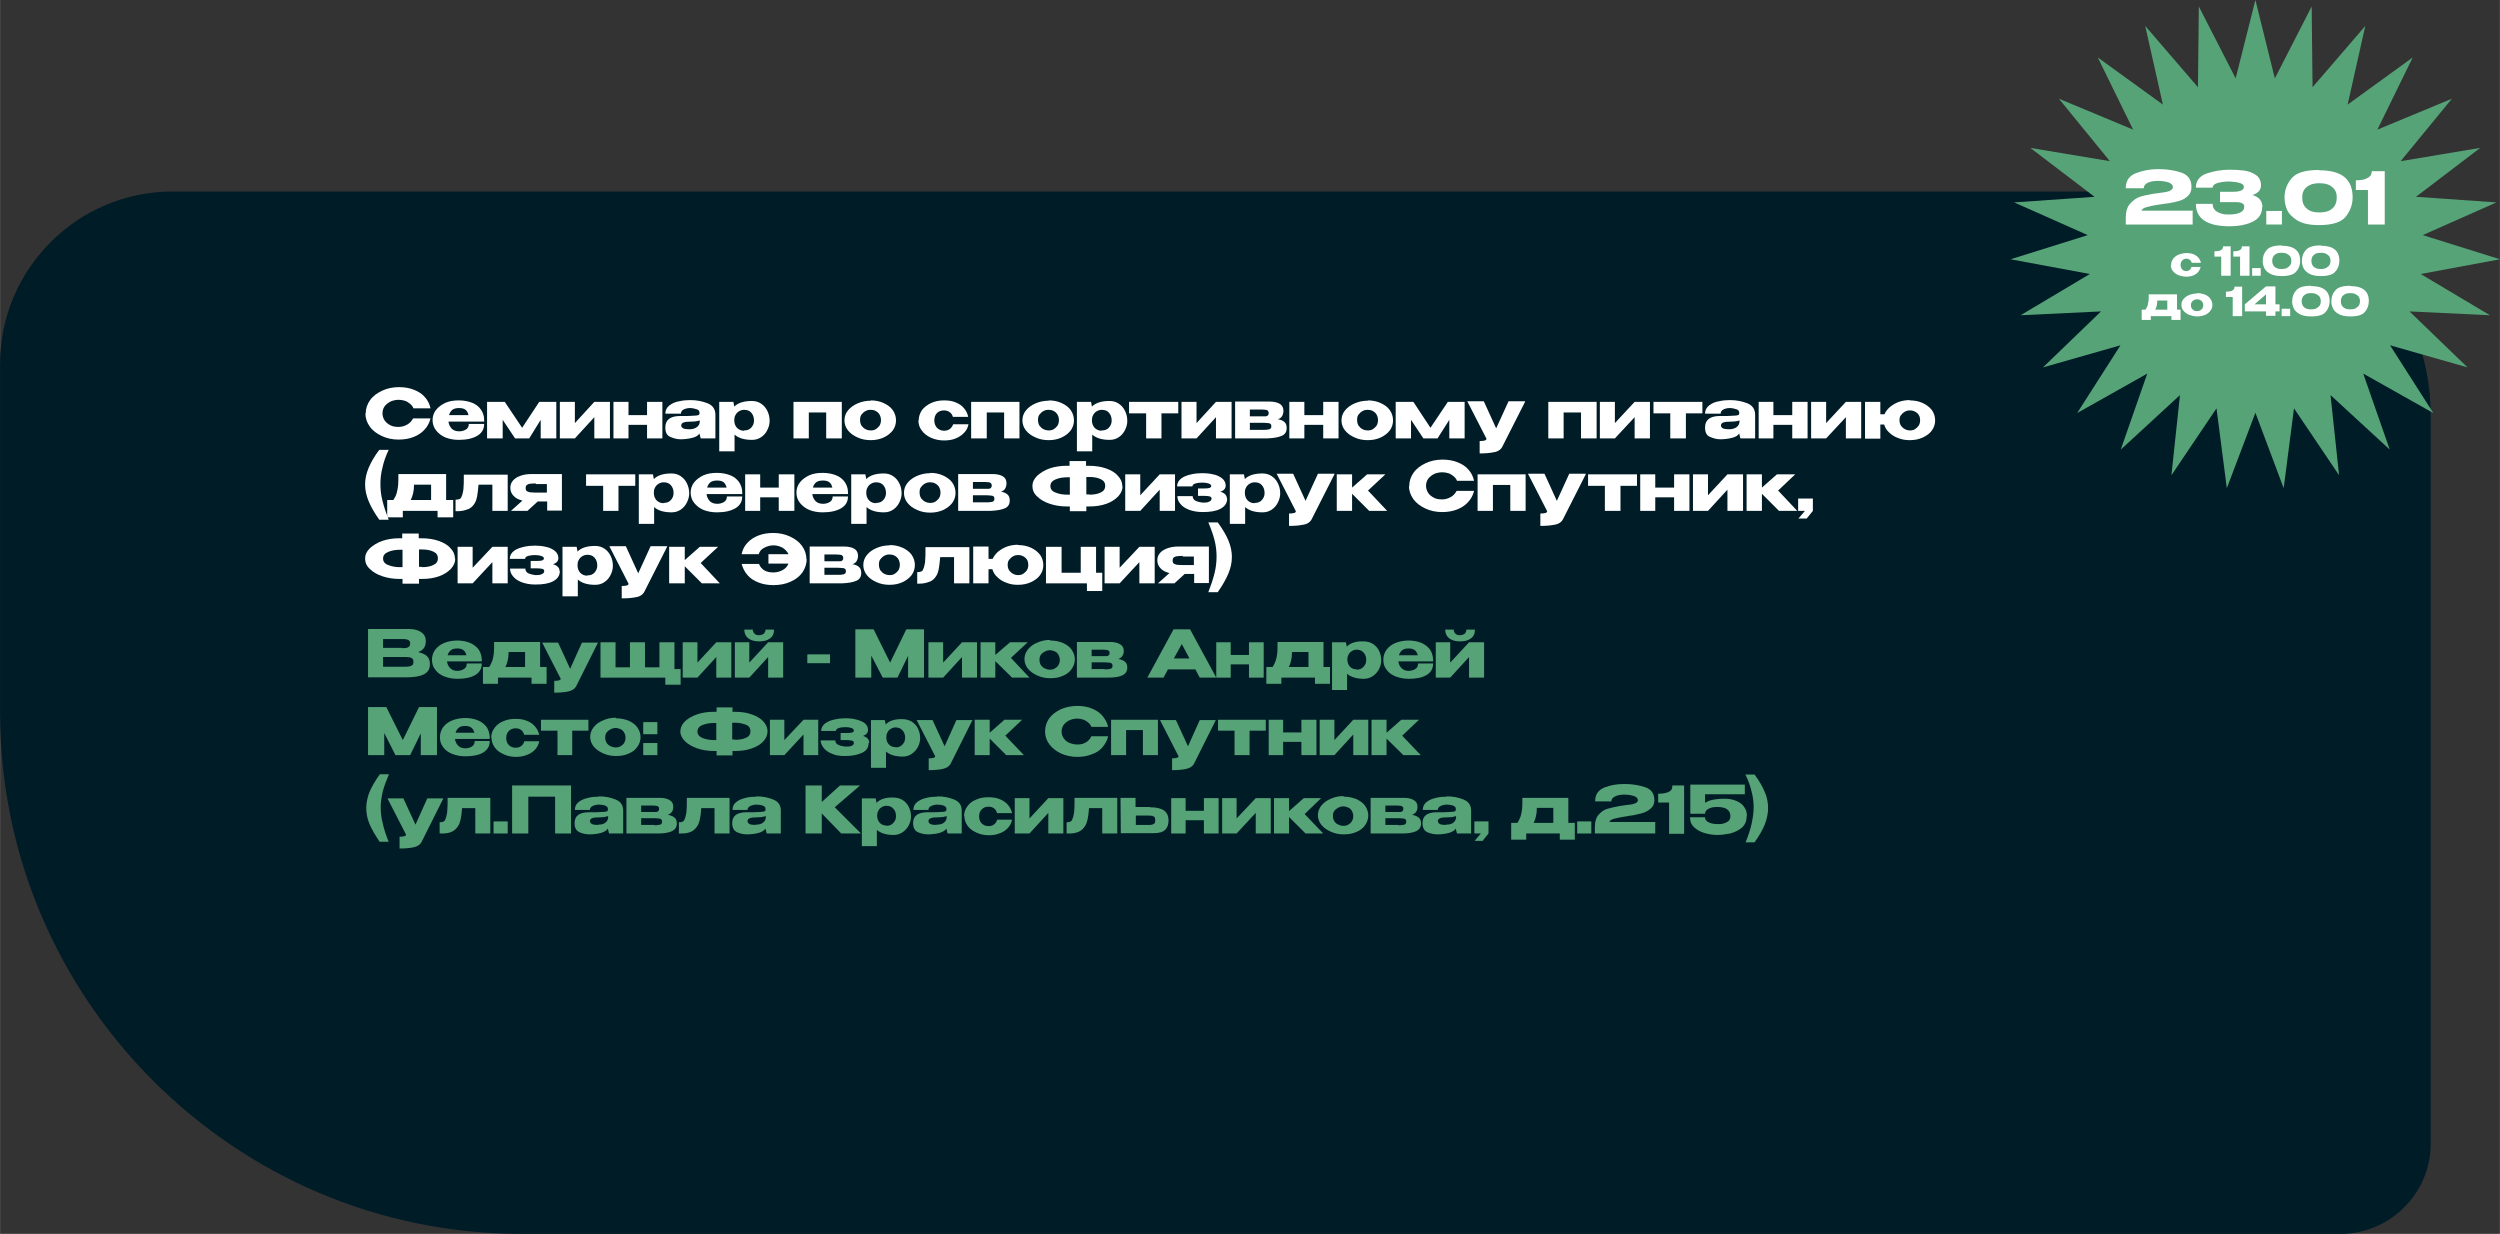 <?xml version="1.0" encoding="UTF-8"?> <svg xmlns="http://www.w3.org/2000/svg" xmlns:xlink="http://www.w3.org/1999/xlink" xmlns:xodm="http://www.corel.com/coreldraw/odm/2003" xml:space="preserve" width="63.578mm" height="31.379mm" version="1.1" style="shape-rendering:geometricPrecision; text-rendering:geometricPrecision; image-rendering:optimizeQuality; fill-rule:evenodd; clip-rule:evenodd" viewBox="0 0 8485 4188"><rect x="0" y="0" width="8485" height="4188" fill="#333333" stroke="none"/> <defs> <style type="text/css"> .fil1 {fill:#56A378} .fil0 {fill:#001C27} .fil3 {fill:#56A378;fill-rule:nonzero} .fil2 {fill:white;fill-rule:nonzero} </style> </defs> <g id="Слой_x0020_1">  <path class="fil0" d="M7493 650l-6908 0c-322,0 -585,263 -585,585l0 1184c0,973 796,1769 1769,1769l6175 0c168,0 306,-138 306,-306l0 -2474c0,-417 -341,-758 -758,-758z"></path> <polygon class="fil1" points="7655,0 7721,266 7846,22 7849,296 8028,88 7968,355 8189,195 8069,440 8322,335 8148,547 8418,502 8200,668 8473,687 8223,798 8485,880 8216,930 8451,1070 8178,1057 8375,1247 8112,1172 8259,1402 8021,1268 8111,1526 7910,1341 7939,1613 7786,1386 7751,1657 7655,1401 7558,1657 7523,1386 7370,1613 7399,1341 7198,1526 7288,1268 7050,1402 7197,1172 6934,1247 7131,1057 6858,1070 7093,930 6824,880 7086,798 6836,687 7109,668 6891,502 7161,547 6988,335 7240,440 7120,195 7341,355 7281,88 7460,296 7463,22 7588,266 "></polygon> <path class="fil2" d="M7442 718l0 44 -227 0 0 -23c0,-21 5,-37 15,-48 10,-11 21,-19 33,-23 12,-4 27,-7 44,-10 7,-1 14,-2 22,-3 11,-1 19,-3 25,-4 6,-1 11,-3 15,-6 4,-3 6,-6 6,-10 0,-7 -5,-12 -15,-16 -10,-3 -22,-5 -36,-5 -14,0 -25,2 -34,6 -9,4 -14,11 -14,19l-61 0c0,-25 11,-42 34,-51 23,-9 48,-14 76,-14 30,0 56,4 79,12 23,8 34,24 34,49 0,13 -4,23 -13,31 -9,8 -18,13 -29,16 -11,3 -23,6 -36,8l-8 1c-1,0 -3,0 -8,1 -22,3 -40,6 -54,10 -14,3 -21,8 -21,13l174 0z"></path> <path id="_1" class="fil2" d="M7678 702c0,23 -10,39 -31,50 -20,10 -47,16 -80,16 -37,0 -65,-6 -85,-19 -20,-13 -29,-32 -29,-57l57 0c0,13 6,22 17,28 11,6 25,9 40,8 14,0 26,-2 35,-6 10,-4 15,-11 15,-20 0,-5 -1,-8 -4,-10 -2,-2 -6,-4 -11,-5 -5,-1 -13,-1 -22,-1l-45 0 0 -35 45 0c13,0 22,-2 28,-5 6,-3 8,-7 8,-12 0,-6 -5,-10 -14,-13 -10,-3 -21,-4 -35,-5 -16,0 -29,2 -40,5 -11,3 -17,9 -17,16l-57 0c0,-23 12,-39 36,-48 24,-8 50,-13 79,-13 17,0 34,1 49,3 15,2 28,7 40,15 11,8 17,20 17,35 0,16 -10,27 -29,33 21,6 33,19 34,39l0 0z"></path> <polygon id="_2" class="fil2" points="7692,716 7692,762 7745,762 7745,716 "></polygon> <path id="_3" class="fil2" d="M7872 578c76,0 113,30 113,92 0,24 -8,46 -23,65 -15,19 -45,29 -91,29 -32,0 -56,-5 -74,-16 -17,-11 -29,-23 -35,-37 -6,-14 -8,-28 -8,-42 0,-23 8,-45 24,-64 16,-19 47,-28 92,-28zm0 143c14,0 26,-2 35,-7 9,-5 15,-11 19,-19 4,-8 5,-16 5,-25 0,-8 -1,-16 -5,-23 -4,-7 -10,-13 -19,-18 -9,-5 -20,-7 -35,-7 -14,0 -25,2 -34,7 -9,5 -15,10 -19,18 -4,7 -5,15 -5,23 0,9 1,17 5,25 4,8 10,14 19,19 9,5 20,7 34,7z"></path> <path id="_4" class="fil2" d="M8094 581l0 181 -57 0 0 -117 -41 0 0 -33c16,0 28,-2 36,-6 8,-4 13,-8 15,-12 2,-4 3,-9 3,-13l44 0z"></path> <path class="fil2" d="M7369 899c0,-8 2,-14 7,-21 5,-6 11,-11 19,-14 8,-3 17,-5 26,-5 9,0 17,1 24,4 7,3 13,7 17,12 4,5 7,11 8,17l-31 0c-1,-4 -3,-7 -6,-10 -3,-2 -7,-4 -12,-4 -6,0 -11,2 -14,6 -4,4 -6,9 -6,15 0,6 2,11 5,15 4,4 8,6 14,6 5,0 9,-1 12,-4 3,-2 5,-6 6,-10l31 0c-1,6 -4,12 -8,17 -4,5 -10,9 -17,12 -7,3 -15,4 -24,4 -9,0 -18,-2 -26,-5 -8,-3 -14,-8 -19,-14 -5,-6 -7,-13 -7,-20z"></path> <polygon id="_1_278" class="fil2" points="7644,910 7644,936 7673,936 7673,910 "></polygon> <path id="_2_279" class="fil2" d="M7744 834c42,0 63,17 63,51 0,13 -4,26 -13,36 -8,11 -25,16 -50,16 -18,0 -31,-3 -41,-9 -10,-6 -16,-13 -19,-21 -3,-8 -5,-16 -4,-23 0,-13 4,-25 13,-35 9,-11 26,-16 51,-16zm0 79c8,0 14,-1 19,-4 5,-3 8,-6 11,-10 2,-4 3,-9 3,-14 0,-5 -1,-9 -3,-13 -2,-4 -6,-7 -11,-10 -5,-3 -11,-4 -19,-4 -8,0 -14,1 -19,4 -5,3 -8,6 -10,10 -2,4 -3,8 -3,13 0,5 1,10 3,14 2,4 6,8 10,10 5,3 11,4 19,4z"></path> <path id="_3_280" class="fil2" d="M7877 834c42,0 63,17 63,51 0,13 -4,26 -13,36 -8,11 -25,16 -50,16 -18,0 -31,-3 -41,-9 -10,-6 -16,-13 -19,-21 -3,-8 -5,-16 -4,-23 0,-13 4,-25 13,-35 9,-11 26,-16 51,-16zm0 79c8,0 14,-1 19,-4 5,-3 8,-6 11,-10 2,-4 3,-9 3,-14 0,-5 -1,-9 -3,-13 -2,-4 -6,-7 -11,-10 -5,-3 -11,-4 -19,-4 -8,0 -14,1 -19,4 -5,3 -8,6 -10,10 -2,4 -3,8 -3,13 0,5 1,10 3,14 2,4 6,8 10,10 5,3 11,4 19,4z"></path> <path id="_4_281" class="fil2" d="M7571 835l0 101 -32 0 0 -65 -23 0 0 -18c9,0 16,-1 20,-3 4,-2 7,-4 8,-7 1,-2 1,-5 1,-7l25 0z"></path> <path id="_5" class="fil2" d="M7635 835l0 101 -32 0 0 -65 -23 0 0 -18c9,0 16,-1 20,-3 4,-2 7,-4 8,-7 1,-2 1,-5 1,-7l25 0z"></path> <path class="fil2" d="M7388 1051l13 0 0 35 -31 0 0 -13 -70 0 0 13 -31 0 0 -35 13 0c3,-5 5,-9 7,-13 1,-4 2,-10 3,-15 1,-6 1,-14 1,-24l96 0 0 52zm-66 -31c0,7 -1,13 -2,18 -1,5 -3,9 -5,13l41 0 0 -31 -35 0z"></path> <path id="_1_282" class="fil2" d="M7457 995c10,0 19,2 27,5 8,3 14,8 18,14 4,6 7,13 7,21 0,8 -2,14 -7,20 -4,6 -11,11 -18,14 -8,3 -17,5 -26,5 -9,0 -18,-2 -27,-5 -8,-3 -15,-8 -20,-14 -5,-6 -7,-13 -7,-20 0,-8 2,-14 7,-20 5,-6 12,-11 20,-14 8,-3 17,-5 27,-5zm0 61c4,0 7,-1 10,-2 3,-2 6,-4 8,-7 2,-3 3,-7 3,-11 0,-4 -1,-8 -3,-11 -2,-3 -4,-5 -8,-7 -3,-2 -7,-2 -10,-2 -4,0 -7,1 -10,2 -3,2 -6,4 -8,7 -2,3 -3,7 -3,11 0,4 1,8 3,11 2,3 5,5 8,7 3,2 7,2 10,2z"></path> <path id="_2_283" class="fil2" d="M7610 972l0 101 -32 0 0 -65 -23 0 0 -18c9,0 16,-1 20,-3 4,-2 7,-4 8,-7 1,-2 1,-5 1,-7l25 0z"></path> <polygon id="_3_284" class="fil2" points="7744,1048 7744,1073 7773,1073 7773,1048 "></polygon> <path id="_4_285" class="fil2" d="M7844 971c42,0 63,17 63,51 0,13 -4,26 -13,36 -8,11 -25,16 -50,16 -18,0 -31,-3 -41,-9 -10,-6 -16,-13 -19,-21 -3,-8 -5,-16 -4,-23 0,-13 4,-25 13,-35 9,-11 26,-16 51,-16zm0 79c8,0 14,-1 19,-4 5,-3 8,-6 11,-10 2,-4 3,-9 3,-14 0,-5 -1,-9 -3,-13 -2,-4 -6,-7 -11,-10 -5,-3 -11,-4 -19,-4 -8,0 -14,1 -19,4 -5,3 -8,6 -10,10 -2,4 -3,8 -3,13 0,5 1,10 3,14 2,4 6,8 10,10 5,3 11,4 19,4z"></path> <path id="_5_286" class="fil2" d="M7977 971c42,0 63,17 63,51 0,13 -4,26 -13,36 -8,11 -25,16 -50,16 -18,0 -31,-3 -41,-9 -10,-6 -16,-13 -19,-21 -3,-8 -5,-16 -4,-23 0,-13 4,-25 13,-35 9,-11 26,-16 51,-16zm0 79c8,0 14,-1 19,-4 5,-3 8,-6 11,-10 2,-4 3,-9 3,-14 0,-5 -1,-9 -3,-13 -2,-4 -6,-7 -11,-10 -5,-3 -11,-4 -19,-4 -8,0 -14,1 -19,4 -5,3 -8,6 -10,10 -2,4 -3,8 -3,13 0,5 1,10 3,14 2,4 6,8 10,10 5,3 11,4 19,4z"></path> <path id="_6" class="fil2" d="M7723 1033l14 0 0 24 -14 0 0 15 -32 0 0 -15 -72 0 0 -24 72 -61 32 0 0 61zm-32 -34l-39 34 39 0 0 -34z"></path> <path class="fil2" d="M1241 1404c0,-17 5,-32 15,-46 10,-14 24,-24 41,-32 17,-8 36,-12 57,-12 19,0 36,3 51,9 15,6 28,14 37,25 10,11 16,24 19,38l-58 0c-2,-6 -6,-11 -12,-16 -5,-4 -11,-8 -18,-10 -7,-2 -13,-3 -20,-3 -9,0 -18,2 -26,5 -8,4 -15,9 -21,16 -5,7 -8,15 -8,25 0,9 3,18 8,25 5,7 12,12 20,16 8,4 17,5 27,5 11,0 20,-3 29,-8 9,-5 15,-12 20,-21l59 0c-3,14 -10,27 -20,38 -10,11 -22,19 -37,25 -15,6 -32,9 -51,9 -21,0 -40,-4 -57,-12 -17,-8 -31,-18 -41,-32 -10,-14 -15,-29 -15,-45z"></path> <path id="_1_287" class="fil2" d="M1644 1431l-122 0c1,10 5,17 11,24 6,6 15,9 25,9 9,0 16,-2 23,-6 7,-4 10,-11 10,-19l52 0c0,18 -8,31 -23,40 -15,9 -36,14 -63,14 -17,0 -32,-3 -45,-8 -14,-6 -24,-14 -32,-24 -8,-10 -12,-22 -12,-35 0,-13 4,-25 12,-35 8,-10 19,-18 32,-24 14,-6 29,-8 45,-8 17,0 32,3 45,8 13,5 23,13 30,23 7,10 11,22 11,35l0 1 0 0 0 0 0 6zm-86 -46c-10,0 -18,2 -23,6 -5,4 -9,10 -11,18l66 0c-2,-8 -5,-14 -10,-18 -5,-4 -12,-6 -22,-6z"></path> <polygon id="_2_288" class="fil2" points="1888,1364 1888,1488 1835,1488 1835,1425 1796,1488 1748,1488 1706,1425 1706,1488 1653,1488 1653,1364 1713,1364 1772,1452 1830,1364 "></polygon> <polygon id="_3_289" class="fil2" points="1951,1436 2017,1364 2070,1364 2070,1488 2017,1488 2017,1416 1951,1488 1900,1488 1900,1364 1951,1364 "></polygon> <polygon id="_4_290" class="fil2" points="2196,1409 2196,1364 2248,1364 2248,1488 2196,1488 2196,1442 2133,1442 2133,1488 2082,1488 2082,1364 2133,1364 2133,1409 "></polygon> <path id="_5_291" class="fil2" d="M2343 1358c22,0 41,4 59,11 17,7 26,20 26,39l0 80 -50 0 -4 -16 0 -1c-4,7 -12,12 -24,15 -12,3 -26,5 -40,5 -12,0 -23,-3 -35,-8 -12,-5 -17,-16 -17,-32 0,-26 17,-39 50,-39 22,0 37,0 45,-1 9,0 14,-1 17,-2 3,-1 4,-3 4,-6l0 -3c0,-5 -3,-9 -10,-11 -6,-2 -14,-4 -22,-4 -9,0 -16,2 -22,5 -6,3 -9,8 -9,14l-53 0c0,-12 5,-21 14,-28 9,-7 20,-12 33,-14 13,-3 25,-4 37,-4zm-3 99c11,0 20,-3 26,-8 6,-5 9,-11 9,-19l0 -3c-6,2 -15,4 -28,4 -13,0 -22,1 -27,3 -5,2 -8,5 -8,10 0,5 3,8 7,10 4,2 11,3 21,3z"></path> <path id="_6_292" class="fil2" d="M2612 1429l0 0c0,11 -3,21 -8,31 -5,10 -12,18 -21,24 -9,6 -19,9 -31,9 -26,0 -46,-6 -59,-18l0 57 -52 0 0 -168 48 0 3 16c13,-13 33,-19 60,-19 12,0 22,3 31,9 9,6 16,14 21,24 5,10 8,21 8,34l0 1 0 1zm-87 32c11,0 19,-3 25,-10 6,-7 9,-14 9,-24 0,-10 -3,-19 -9,-26 -6,-7 -14,-10 -25,-10 -6,0 -12,2 -17,5 -5,3 -9,7 -12,13 -3,5 -4,11 -4,17l0 0c0,11 3,19 9,26 6,6 14,10 24,10z"></path> <polygon id="_7" class="fil2" points="2693,1364 2857,1364 2857,1488 2804,1488 2804,1400 2745,1400 2745,1488 2693,1488 "></polygon> <path id="_8" class="fil2" d="M2955 1359c16,0 31,3 44,9 13,6 24,14 31,24 7,10 11,22 11,35 0,13 -4,24 -11,34 -8,10 -18,18 -31,24 -13,6 -28,9 -44,9 -16,0 -31,-3 -44,-9 -14,-6 -25,-14 -33,-24 -8,-10 -12,-22 -12,-34 0,-13 4,-24 12,-34 8,-10 19,-18 33,-24 14,-6 29,-9 45,-9zm0 102c6,0 12,-1 17,-4 5,-3 9,-7 13,-12 3,-5 5,-12 5,-19 0,-7 -2,-14 -5,-19 -3,-5 -7,-9 -13,-12 -5,-3 -11,-4 -17,-4 -6,0 -12,1 -17,4 -6,3 -10,7 -14,12 -4,5 -5,11 -5,19 0,7 2,14 5,19 4,5 8,9 14,12 6,3 12,4 17,4z"></path> <path id="_9" class="fil2" d="M3118 1427c0,-13 4,-24 11,-35 8,-10 18,-18 31,-24 13,-6 28,-9 44,-9 15,0 29,2 40,7 12,5 21,11 28,20 7,8 12,18 14,29l-52 0c-2,-7 -5,-12 -11,-16 -5,-4 -12,-6 -19,-6 -10,0 -18,3 -24,9 -6,6 -9,15 -9,25 0,10 3,18 9,25 6,6 14,10 24,10 8,0 14,-2 20,-6 5,-4 9,-10 11,-16l52 0c-2,10 -6,20 -14,28 -7,8 -17,15 -29,20 -12,5 -25,7 -40,7 -16,0 -30,-3 -44,-9 -13,-6 -24,-14 -31,-24 -8,-10 -12,-22 -12,-34z"></path> <polygon id="_10" class="fil2" points="3296,1364 3460,1364 3460,1488 3408,1488 3408,1400 3349,1400 3349,1488 3296,1488 "></polygon> <path id="_11" class="fil2" d="M3559 1359c16,0 31,3 44,9 13,6 24,14 31,24 7,10 11,22 11,35 0,13 -4,24 -11,34 -8,10 -18,18 -31,24 -13,6 -28,9 -44,9 -16,0 -31,-3 -44,-9 -14,-6 -25,-14 -33,-24 -8,-10 -12,-22 -12,-34 0,-13 4,-24 12,-34 8,-10 19,-18 33,-24 14,-6 29,-9 45,-9zm0 102c6,0 12,-1 17,-4 5,-3 9,-7 13,-12 3,-5 5,-12 5,-19 0,-7 -2,-14 -5,-19 -3,-5 -7,-9 -13,-12 -5,-3 -11,-4 -17,-4 -6,0 -12,1 -17,4 -6,3 -10,7 -14,12 -4,5 -5,11 -5,19 0,7 2,14 5,19 4,5 8,9 14,12 6,3 12,4 17,4z"></path> <path id="_12" class="fil2" d="M3826 1429l0 0c0,11 -3,21 -8,31 -5,10 -12,18 -21,24 -9,6 -19,9 -31,9 -26,0 -46,-6 -59,-18l0 57 -52 0 0 -168 48 0 3 16c13,-13 33,-19 60,-19 12,0 22,3 31,9 9,6 16,14 21,24 5,10 8,21 8,34l0 1 0 1zm-87 32c11,0 19,-3 25,-10 6,-7 9,-14 9,-24 0,-10 -3,-19 -9,-26 -6,-7 -14,-10 -25,-10 -6,0 -12,2 -17,5 -5,3 -9,7 -12,13 -3,5 -4,11 -4,17l0 0c0,11 3,19 9,26 6,6 14,10 24,10z"></path> <polygon id="_13" class="fil2" points="3999,1364 3999,1403 3942,1403 3942,1488 3890,1488 3890,1403 3832,1403 3832,1364 "></polygon> <polygon id="_14" class="fil2" points="4061,1436 4127,1364 4180,1364 4180,1488 4127,1488 4127,1416 4061,1488 4010,1488 4010,1364 4061,1364 "></polygon> <path id="_15" class="fil2" d="M4243 1444c0,1 0,2 0,4l0 -4zm95 -21c10,2 17,5 22,10 5,5 7,11 7,20l0 0c0,12 -5,21 -16,26 -11,5 -27,8 -49,9l0 0 -6 0 -104 0 0 -125 117 0 0 0 0 0c15,0 27,3 35,8 8,5 12,13 12,23l0 1c0,7 -2,13 -5,18 -3,5 -8,8 -14,10zm-55 -10c6,0 10,0 13,0 3,0 5,-1 7,-3 2,-2 3,-4 3,-8 0,-3 -1,-6 -3,-8 -2,-2 -4,-3 -7,-3 -3,0 -7,-1 -13,-1l-41 0 0 23c18,0 29,0 33,0 4,0 6,0 6,0l1 0zm5 46c7,0 12,0 15,-1 4,0 6,-1 9,-3 2,-2 3,-4 3,-8 0,-4 -1,-7 -3,-8 -2,-2 -5,-3 -9,-3 -4,0 -9,-1 -15,-1l0 0 -46 0 0 24 46 0z"></path> <polygon id="_16" class="fil2" points="4491,1409 4491,1364 4543,1364 4543,1488 4491,1488 4491,1442 4427,1442 4427,1488 4376,1488 4376,1364 4427,1364 4427,1409 "></polygon> <path id="_17" class="fil2" d="M4642 1359c16,0 31,3 44,9 13,6 24,14 31,24 7,10 11,22 11,35 0,13 -4,24 -11,34 -8,10 -18,18 -31,24 -13,6 -28,9 -44,9 -16,0 -31,-3 -44,-9 -14,-6 -25,-14 -33,-24 -8,-10 -12,-22 -12,-34 0,-13 4,-24 12,-34 8,-10 19,-18 33,-24 14,-6 29,-9 45,-9zm0 102c6,0 12,-1 17,-4 5,-3 9,-7 13,-12 3,-5 5,-12 5,-19 0,-7 -2,-14 -5,-19 -3,-5 -7,-9 -13,-12 -5,-3 -11,-4 -17,-4 -6,0 -12,1 -17,4 -6,3 -10,7 -14,12 -4,5 -5,11 -5,19 0,7 2,14 5,19 4,5 8,9 14,12 6,3 12,4 17,4z"></path> <polygon id="_18" class="fil2" points="4971,1364 4971,1488 4919,1488 4919,1425 4879,1488 4831,1488 4789,1425 4789,1488 4737,1488 4737,1364 4797,1364 4855,1452 4914,1364 "></polygon> <path id="_19" class="fil2" d="M5176 1364l-77 152c-5,10 -15,17 -29,19 -14,3 -31,4 -48,4l0 -42c9,0 15,-1 18,-2 3,-1 5,-3 5,-5 0,-1 0,-2 -1,-3l-64 -125 56 0 42 92 42 -92 56 0z"></path> <polygon id="_20" class="fil2" points="5255,1364 5419,1364 5419,1488 5366,1488 5366,1400 5307,1400 5307,1488 5255,1488 "></polygon> <polygon id="_21" class="fil2" points="5481,1436 5548,1364 5600,1364 5600,1488 5548,1488 5548,1416 5481,1488 5430,1488 5430,1364 5481,1364 "></polygon> <polygon id="_22" class="fil2" points="5778,1364 5778,1403 5722,1403 5722,1488 5669,1488 5669,1403 5612,1403 5612,1364 "></polygon> <path id="_23" class="fil2" d="M5872 1358c22,0 41,4 59,11 17,7 26,20 26,39l0 80 -50 0 -4 -16 0 -1c-4,7 -12,12 -24,15 -12,3 -26,5 -40,5 -12,0 -23,-3 -35,-8 -12,-5 -17,-16 -17,-32 0,-26 17,-39 50,-39 22,0 37,0 45,-1 9,0 14,-1 17,-2 3,-1 4,-3 4,-6l0 -3c0,-5 -3,-9 -10,-11 -6,-2 -14,-4 -22,-4 -9,0 -16,2 -22,5 -6,3 -9,8 -9,14l-53 0c0,-12 5,-21 14,-28 9,-7 20,-12 33,-14 13,-3 25,-4 37,-4zm-3 99c11,0 20,-3 26,-8 6,-5 9,-11 9,-19l0 -3c-6,2 -15,4 -28,4 -13,0 -22,1 -27,3 -5,2 -8,5 -8,10 0,5 3,8 7,10 4,2 11,3 21,3z"></path> <polygon id="_24" class="fil2" points="6083,1409 6083,1364 6135,1364 6135,1488 6083,1488 6083,1442 6019,1442 6019,1488 5969,1488 5969,1364 6019,1364 6019,1409 "></polygon> <polygon id="_25" class="fil2" points="6198,1436 6265,1364 6317,1364 6317,1488 6265,1488 6265,1416 6198,1488 6147,1488 6147,1364 6198,1364 "></polygon> <path id="_26" class="fil2" d="M6482 1359c16,0 31,3 44,9 13,6 23,14 31,24 7,10 11,22 11,35 0,13 -4,24 -11,34 -7,10 -18,18 -31,24 -13,6 -28,9 -44,9 -14,0 -27,-2 -39,-7 -12,-4 -23,-11 -31,-19 -9,-8 -14,-17 -17,-27l-13 0 0 48 -52 0 0 -125 52 0 0 42 14 0c4,-9 10,-17 19,-25 9,-7 19,-13 30,-17 12,-4 24,-6 37,-6zm0 102c6,0 12,-1 17,-4 5,-3 9,-7 13,-12 3,-5 5,-11 5,-18 0,-11 -3,-19 -10,-25 -7,-6 -15,-9 -24,-9 -6,0 -12,1 -17,4 -6,3 -10,7 -14,12 -4,5 -5,11 -5,18 0,7 2,13 5,18 4,5 8,9 14,12 6,3 11,4 18,4z"></path> <path id="_27" class="fil2" d="M1287 1764c-16,-23 -28,-43 -36,-63 -8,-19 -12,-38 -12,-57 0,-18 4,-37 12,-56 8,-19 20,-40 36,-61l32 0c-10,21 -17,41 -21,60 -5,19 -7,37 -7,56 0,19 2,38 7,57 5,20 12,41 21,64l-32 0z"></path> <path id="_28" class="fil2" d="M1515 1697l23 0 0 59 -53 0 0 -22 -118 0 0 22 -53 0 0 -59 21 0c5,-8 9,-15 11,-23 2,-7 4,-16 5,-26 1,-10 1,-23 1,-39l162 0 0 88zm-110 -53c0,12 -1,22 -3,30 -2,8 -4,15 -8,23l69 0 0 -52 -58 0z"></path> <path id="_29" class="fil2" d="M1723 1610l0 124 -52 0 0 -89 -47 0c-2,19 -3,32 -5,41 -2,9 -4,16 -8,22 -6,10 -14,18 -25,21 -10,4 -21,6 -31,6 -4,0 -7,0 -9,0l0 -39c6,0 10,-1 13,-2 3,-1 5,-3 6,-5 1,-2 2,-5 4,-10 2,-8 4,-16 4,-24 1,-8 1,-20 1,-36l0 -8 149 0z"></path> <path id="_30" class="fil2" d="M1857 1734l0 -32 -32 0 -35 32 -56 0 39 -35c-13,-3 -23,-8 -30,-16 -7,-7 -11,-16 -11,-27l0 -1c0,-9 3,-17 9,-24 6,-7 14,-12 25,-16 11,-4 23,-6 38,-6l103 0 0 124 -50 0zm-38 -93c-9,0 -16,0 -20,1 -4,0 -8,2 -11,4 -3,2 -4,6 -4,11 0,5 1,8 4,10 3,2 6,3 11,4 4,0 11,1 20,1l0 0 37 0 0 -29c-17,0 -27,0 -30,0l-8 0z"></path> <polygon id="_31" class="fil2" points="2156,1610 2156,1649 2099,1649 2099,1734 2047,1734 2047,1649 1989,1649 1989,1610 "></polygon> <path id="_32" class="fil2" d="M2339 1675l0 0c0,11 -3,21 -8,31 -5,10 -12,18 -21,24 -9,6 -19,9 -31,9 -26,0 -46,-6 -59,-18l0 57 -52 0 0 -168 48 0 3 16c13,-13 33,-19 60,-19 12,0 22,3 31,9 9,6 16,14 21,24 5,10 8,21 8,34l0 1 0 1zm-87 32c11,0 19,-3 25,-10 6,-7 9,-14 9,-24 0,-10 -3,-19 -9,-26 -6,-7 -14,-10 -25,-10 -6,0 -12,2 -17,5 -5,3 -9,7 -12,13 -3,5 -4,11 -4,17l0 0c0,11 3,19 9,26 6,6 14,10 24,10z"></path> <path id="_33" class="fil2" d="M2520 1677l-122 0c1,10 5,17 11,24 6,6 15,9 25,9 9,0 16,-2 23,-6 7,-4 10,-11 10,-19l52 0c0,18 -8,31 -23,40 -15,9 -36,14 -63,14 -17,0 -32,-3 -45,-8 -14,-6 -24,-14 -32,-24 -8,-10 -12,-22 -12,-35 0,-13 4,-25 12,-35 8,-10 19,-18 32,-24 14,-6 29,-8 45,-8 17,0 32,3 45,8 13,5 23,13 30,23 7,10 11,22 11,35l0 1 0 0 0 0 0 6zm-86 -46c-10,0 -18,2 -23,6 -5,4 -9,10 -11,18l66 0c-2,-8 -5,-14 -10,-18 -5,-4 -12,-6 -22,-6z"></path> <polygon id="_34" class="fil2" points="2643,1655 2643,1610 2696,1610 2696,1734 2643,1734 2643,1688 2580,1688 2580,1734 2529,1734 2529,1610 2580,1610 2580,1655 "></polygon> <path id="_35" class="fil2" d="M2879 1677l-122 0c1,10 5,17 11,24 6,6 15,9 25,9 9,0 16,-2 23,-6 7,-4 10,-11 10,-19l52 0c0,18 -8,31 -23,40 -15,9 -36,14 -63,14 -17,0 -32,-3 -45,-8 -14,-6 -24,-14 -32,-24 -8,-10 -12,-22 -12,-35 0,-13 4,-25 12,-35 8,-10 19,-18 32,-24 14,-6 29,-8 45,-8 17,0 32,3 45,8 13,5 23,13 30,23 7,10 11,22 11,35l0 1 0 0 0 0 0 6zm-86 -46c-10,0 -18,2 -23,6 -5,4 -9,10 -11,18l66 0c-2,-8 -5,-14 -10,-18 -5,-4 -12,-6 -22,-6z"></path> <path id="_36" class="fil2" d="M3060 1675l0 0c0,11 -3,21 -8,31 -5,10 -12,18 -21,24 -9,6 -19,9 -31,9 -26,0 -46,-6 -59,-18l0 57 -52 0 0 -168 48 0 3 16c13,-13 33,-19 60,-19 12,0 22,3 31,9 9,6 16,14 21,24 5,10 8,21 8,34l0 1 0 1zm-87 32c11,0 19,-3 25,-10 6,-7 9,-14 9,-24 0,-10 -3,-19 -9,-26 -6,-7 -14,-10 -25,-10 -6,0 -12,2 -17,5 -5,3 -9,7 -12,13 -3,5 -4,11 -4,17l0 0c0,11 3,19 9,26 6,6 14,10 24,10z"></path> <path id="_37" class="fil2" d="M3157 1605c16,0 31,3 44,9 13,6 24,14 31,24 7,10 11,22 11,35 0,13 -4,24 -11,34 -8,10 -18,18 -31,24 -13,6 -28,9 -44,9 -16,0 -31,-3 -44,-9 -14,-6 -25,-14 -33,-24 -8,-10 -12,-22 -12,-34 0,-13 4,-24 12,-34 8,-10 19,-18 33,-24 14,-6 29,-9 45,-9zm0 102c6,0 12,-1 17,-4 5,-3 9,-7 13,-12 3,-5 5,-12 5,-19 0,-7 -2,-14 -5,-19 -3,-5 -7,-9 -13,-12 -5,-3 -11,-4 -17,-4 -6,0 -12,1 -17,4 -6,3 -10,7 -14,12 -4,5 -5,11 -5,19 0,7 2,14 5,19 4,5 8,9 14,12 6,3 12,4 17,4z"></path> <path id="_38" class="fil2" d="M3303 1690c0,1 0,2 0,4l0 -4zm95 -21c10,2 17,5 22,10 5,5 7,11 7,20l0 0c0,12 -5,21 -16,26 -11,5 -27,8 -49,9l0 0 -6 0 -104 0 0 -125 117 0 0 0 0 0c15,0 27,3 35,8 8,5 12,13 12,23l0 1c0,7 -2,13 -5,18 -3,5 -8,8 -14,10zm-55 -10c6,0 10,0 13,0 3,0 5,-1 7,-3 2,-2 3,-4 3,-8 0,-3 -1,-6 -3,-8 -2,-2 -4,-3 -7,-3 -3,0 -7,-1 -13,-1l-41 0 0 23c18,0 29,0 33,0 4,0 6,0 6,0l1 0zm5 46c7,0 12,0 15,-1 4,0 6,-1 9,-3 2,-2 3,-4 3,-8 0,-4 -1,-7 -3,-8 -2,-2 -5,-3 -9,-3 -4,0 -9,-1 -15,-1l0 0 -46 0 0 24 46 0z"></path> <path id="_39" class="fil2" d="M3810 1650c0,13 -5,24 -15,35 -10,10 -23,19 -40,25 -17,6 -36,9 -58,9l-10 0 0 16 -56 0 0 -16 -9 0 -1 0 0 0c-21,0 -40,-3 -58,-9 -18,-6 -32,-14 -43,-25 -11,-10 -16,-22 -16,-35 0,-13 5,-24 16,-35 11,-10 25,-19 42,-25 18,-6 37,-9 57,-9l11 0 0 -16 56 0 0 16 10 0c21,0 41,3 58,9 17,6 31,14 40,25 10,10 15,22 15,35zm-179 29l0 -59 -8 0c-15,0 -28,2 -40,7 -12,5 -18,12 -18,23 0,10 6,18 18,22 12,5 25,7 40,7l8 0zm66 0c15,0 28,-2 38,-7 11,-5 16,-12 16,-23 0,-11 -5,-18 -16,-23 -11,-5 -23,-7 -38,-7l-10 0 0 59 10 0z"></path> <polygon id="_40" class="fil2" points="3870,1681 3936,1610 3988,1610 3988,1734 3936,1734 3936,1662 3870,1734 3819,1734 3819,1610 3870,1610 "></polygon> <path id="_41" class="fil2" d="M4165 1692c0,16 -8,27 -23,35 -15,8 -35,11 -60,11 -18,0 -34,-3 -47,-8 -13,-5 -23,-12 -29,-20 -7,-8 -10,-17 -10,-26l52 0c0,7 3,12 10,16 7,3 15,5 24,6 8,0 15,0 21,-3 6,-2 9,-6 9,-11 0,-3 -2,-6 -6,-7 -4,-1 -10,-2 -19,-2l-21 0 0 -25 21 0c9,0 16,-1 19,-2 3,-2 5,-4 5,-6 0,-4 -3,-7 -9,-9 -6,-2 -13,-3 -21,-3 -9,0 -17,1 -24,3 -7,2 -10,6 -10,10l-52 0c0,-11 5,-20 14,-27 9,-7 21,-11 34,-14 13,-3 26,-4 38,-4 12,0 24,1 36,4 12,2 22,7 30,13 8,6 13,15 13,25 0,10 -6,17 -18,21 14,4 22,12 22,23l0 0z"></path> <path id="_42" class="fil2" d="M4345 1675l0 0c0,11 -3,21 -8,31 -5,10 -12,18 -21,24 -9,6 -19,9 -31,9 -26,0 -46,-6 -59,-18l0 57 -52 0 0 -168 48 0 3 16c13,-13 33,-19 60,-19 12,0 22,3 31,9 9,6 16,14 21,24 5,10 8,21 8,34l0 1 0 1zm-87 32c11,0 19,-3 25,-10 6,-7 9,-14 9,-24 0,-10 -3,-19 -9,-26 -6,-7 -14,-10 -25,-10 -6,0 -12,2 -17,5 -5,3 -9,7 -12,13 -3,5 -4,11 -4,17l0 0c0,11 3,19 9,26 6,6 14,10 24,10z"></path> <path id="_43" class="fil2" d="M4529 1610l-77 152c-5,10 -15,17 -29,19 -14,3 -31,4 -48,4l0 -42c9,0 15,-1 18,-2 3,-1 5,-3 5,-5 0,-1 0,-2 -1,-3l-64 -125 56 0 42 92 42 -92 56 0z"></path> <polygon id="_44" class="fil2" points="4643,1665 4708,1734 4647,1734 4589,1676 4589,1734 4537,1734 4537,1610 4589,1610 4589,1655 4640,1610 4702,1610 "></polygon> <path id="_45" class="fil2" d="M4783 1650c0,-17 5,-32 15,-46 10,-14 24,-24 41,-32 17,-8 36,-12 57,-12 19,0 36,3 51,9 15,6 28,14 37,25 10,11 16,24 19,38l-58 0c-2,-6 -6,-11 -12,-16 -5,-4 -11,-8 -18,-10 -7,-2 -13,-3 -20,-3 -9,0 -18,2 -26,5 -8,4 -15,9 -21,16 -5,7 -8,15 -8,25 0,9 3,18 8,25 5,7 12,12 20,16 8,4 17,5 27,5 11,0 20,-3 29,-8 9,-5 15,-12 20,-21l59 0c-3,14 -10,27 -20,38 -10,11 -22,19 -37,25 -15,6 -32,9 -51,9 -21,0 -40,-4 -57,-12 -17,-8 -31,-18 -41,-32 -10,-14 -15,-29 -15,-45z"></path> <polygon id="_46" class="fil2" points="5015,1610 5178,1610 5178,1734 5126,1734 5126,1646 5067,1646 5067,1734 5015,1734 "></polygon> <path id="_47" class="fil2" d="M5382 1610l-77 152c-5,10 -15,17 -29,19 -14,3 -31,4 -48,4l0 -42c9,0 15,-1 18,-2 3,-1 5,-3 5,-5 0,-1 0,-2 -1,-3l-64 -125 56 0 42 92 42 -92 56 0z"></path> <polygon id="_48" class="fil2" points="5556,1610 5556,1649 5500,1649 5500,1734 5447,1734 5447,1649 5390,1649 5390,1610 "></polygon> <polygon id="_49" class="fil2" points="5682,1655 5682,1610 5734,1610 5734,1734 5682,1734 5682,1688 5618,1688 5618,1734 5567,1734 5567,1610 5618,1610 5618,1655 "></polygon> <polygon id="_50" class="fil2" points="5797,1681 5863,1610 5916,1610 5916,1734 5863,1734 5863,1662 5797,1734 5746,1734 5746,1610 5797,1610 "></polygon> <polygon id="_51" class="fil2" points="6035,1665 6100,1734 6038,1734 5980,1676 5980,1734 5928,1734 5928,1610 5980,1610 5980,1655 6031,1610 6093,1610 "></polygon> <polygon id="_52" class="fil2" points="6103,1734 6103,1692 6153,1692 6153,1734 6132,1760 6104,1760 6126,1734 "></polygon> <path id="_53" class="fil2" d="M1545 1896c0,13 -5,24 -15,35 -10,10 -23,19 -40,25 -17,6 -36,9 -58,9l-10 0 0 16 -56 0 0 -16 -9 0 -1 0 0 0c-21,0 -40,-3 -58,-9 -18,-6 -32,-14 -43,-25 -11,-10 -16,-22 -16,-35 0,-13 5,-24 16,-35 11,-10 25,-19 42,-25 18,-6 37,-9 57,-9l11 0 0 -16 56 0 0 16 10 0c21,0 41,3 58,9 17,6 31,14 40,25 10,10 15,22 15,35zm-179 29l0 -59 -8 0c-15,0 -28,2 -40,7 -12,5 -18,12 -18,23 0,10 6,18 18,22 12,5 25,7 40,7l8 0zm66 0c15,0 28,-2 38,-7 11,-5 16,-12 16,-23 0,-11 -5,-18 -16,-23 -11,-5 -23,-7 -38,-7l-10 0 0 59 10 0z"></path> <polygon id="_54" class="fil2" points="1604,1927 1671,1856 1723,1856 1723,1980 1671,1980 1671,1908 1604,1980 1553,1980 1553,1856 1604,1856 "></polygon> <path id="_55" class="fil2" d="M1900 1938c0,16 -8,27 -23,35 -15,8 -35,11 -60,11 -18,0 -34,-3 -47,-8 -13,-5 -23,-12 -29,-20 -7,-8 -10,-17 -10,-26l52 0c0,7 3,12 10,16 7,3 15,5 24,6 8,0 15,0 21,-3 6,-2 9,-6 9,-11 0,-3 -2,-6 -6,-7 -4,-1 -10,-2 -19,-2l-21 0 0 -25 21 0c9,0 16,-1 19,-2 3,-2 5,-4 5,-6 0,-4 -3,-7 -9,-9 -6,-2 -13,-3 -21,-3 -9,0 -17,1 -24,3 -7,2 -10,6 -10,10l-52 0c0,-11 5,-20 14,-27 9,-7 21,-11 34,-14 13,-3 26,-4 38,-4 12,0 24,1 36,4 12,2 22,7 30,13 8,6 13,15 13,25 0,10 -6,17 -18,21 14,4 22,12 22,23l0 0z"></path> <path id="_56" class="fil2" d="M2080 1921l0 0c0,11 -3,21 -8,31 -5,10 -12,18 -21,24 -9,6 -19,9 -31,9 -26,0 -46,-6 -59,-18l0 57 -52 0 0 -168 48 0 3 16c13,-13 33,-19 60,-19 12,0 22,3 31,9 9,6 16,14 21,24 5,10 8,21 8,34l0 1 0 1zm-87 32c11,0 19,-3 25,-10 6,-7 9,-14 9,-24 0,-10 -3,-19 -9,-26 -6,-7 -14,-10 -25,-10 -6,0 -12,2 -17,5 -5,3 -9,7 -12,13 -3,5 -4,11 -4,17l0 0c0,11 3,19 9,26 6,6 14,10 24,10z"></path> <path id="_57" class="fil2" d="M2264 1856l-77 152c-5,10 -15,17 -29,19 -14,3 -31,4 -48,4l0 -42c9,0 15,-1 18,-2 3,-1 5,-3 5,-5 0,-1 0,-2 -1,-3l-64 -125 56 0 42 92 42 -92 56 0z"></path> <polygon id="_58" class="fil2" points="2378,1911 2443,1980 2382,1980 2324,1922 2324,1980 2271,1980 2271,1856 2324,1856 2324,1901 2375,1856 2437,1856 "></polygon> <path id="_59" class="fil2" d="M2738 1896c0,17 -5,32 -14,46 -9,13 -22,24 -40,32 -17,8 -37,12 -59,12 -19,0 -36,-3 -51,-9 -15,-6 -28,-14 -37,-25 -10,-11 -16,-24 -20,-38l59 0c3,9 10,17 18,22 9,5 19,7 31,7 11,0 22,-3 31,-8 10,-5 16,-13 20,-22l-68 0 0 -32 68 0c-4,-9 -11,-16 -20,-22 -10,-5 -20,-8 -31,-8 -11,0 -21,3 -31,8 -10,5 -16,12 -19,22l-58 0c3,-15 9,-27 19,-38 10,-11 22,-19 37,-25 15,-6 32,-9 51,-9 21,0 40,4 57,12 17,8 31,18 41,32 10,14 15,29 15,46z"></path> <path id="_60" class="fil2" d="M2799 1936c0,1 0,2 0,4l0 -4zm95 -21c10,2 17,5 22,10 5,5 7,11 7,20l0 0c0,12 -5,21 -16,26 -11,5 -27,8 -49,9l0 0 -6 0 -104 0 0 -125 117 0 0 0 0 0c15,0 27,3 35,8 8,5 12,13 12,23l0 1c0,7 -2,13 -5,18 -3,5 -8,8 -14,10zm-55 -10c6,0 10,0 13,0 3,0 5,-1 7,-3 2,-2 3,-4 3,-8 0,-3 -1,-6 -3,-8 -2,-2 -4,-3 -7,-3 -3,0 -7,-1 -13,-1l-41 0 0 23c18,0 29,0 33,0 4,0 6,0 6,0l1 0zm5 46c7,0 12,0 15,-1 4,0 6,-1 9,-3 2,-2 3,-4 3,-8 0,-4 -1,-7 -3,-8 -2,-2 -5,-3 -9,-3 -4,0 -9,-1 -15,-1l0 0 -46 0 0 24 46 0z"></path> <path id="_61" class="fil2" d="M3019 1850c16,0 31,3 44,9 13,6 24,14 31,24 7,10 11,22 11,35 0,13 -4,24 -11,34 -8,10 -18,18 -31,24 -13,6 -28,9 -44,9 -16,0 -31,-3 -44,-9 -14,-6 -25,-14 -33,-24 -8,-10 -12,-22 -12,-34 0,-13 4,-24 12,-34 8,-10 19,-18 33,-24 14,-6 29,-9 45,-9zm0 102c6,0 12,-1 17,-4 5,-3 9,-7 13,-12 3,-5 5,-12 5,-19 0,-7 -2,-14 -5,-19 -3,-5 -7,-9 -13,-12 -5,-3 -11,-4 -17,-4 -6,0 -12,1 -17,4 -6,3 -10,7 -14,12 -4,5 -5,11 -5,19 0,7 2,14 5,19 4,5 8,9 14,12 6,3 12,4 17,4z"></path> <path id="_62" class="fil2" d="M3290 1856l0 124 -52 0 0 -89 -47 0c-2,19 -3,32 -5,41 -2,9 -4,16 -8,22 -6,10 -14,18 -25,21 -10,4 -21,6 -31,6 -4,0 -7,0 -9,0l0 -39c6,0 10,-1 13,-2 3,-1 5,-3 6,-5 1,-2 2,-5 4,-10 2,-8 4,-16 4,-24 1,-8 1,-20 1,-36l0 -8 149 0z"></path> <path id="_63" class="fil2" d="M3455 1850c16,0 31,3 44,9 13,6 23,14 31,24 7,10 11,22 11,35 0,13 -4,24 -11,34 -7,10 -18,18 -31,24 -13,6 -28,9 -44,9 -14,0 -27,-2 -39,-7 -12,-4 -23,-11 -31,-19 -9,-8 -14,-17 -17,-27l-13 0 0 48 -52 0 0 -125 52 0 0 42 14 0c4,-9 10,-17 19,-25 9,-7 19,-13 30,-17 12,-4 24,-6 37,-6zm0 102c6,0 12,-1 17,-4 5,-3 9,-7 13,-12 3,-5 5,-11 5,-18 0,-11 -3,-19 -10,-25 -7,-6 -15,-9 -24,-9 -6,0 -12,1 -17,4 -6,3 -10,7 -14,12 -4,5 -5,11 -5,18 0,7 2,13 5,18 4,5 8,9 14,12 6,3 11,4 18,4z"></path> <polygon id="_64" class="fil2" points="3720,1856 3720,1944 3741,1944 3741,2006 3689,2006 3689,1980 3550,1980 3550,1856 3603,1856 3603,1944 3668,1944 3668,1856 "></polygon> <polygon id="_65" class="fil2" points="3800,1927 3867,1856 3919,1856 3919,1980 3867,1980 3867,1908 3800,1980 3749,1980 3749,1856 3800,1856 "></polygon> <path id="_66" class="fil2" d="M4053 1980l0 -32 -32 0 -35 32 -56 0 39 -35c-13,-3 -23,-8 -30,-16 -7,-7 -11,-16 -11,-27l0 -1c0,-9 3,-17 9,-24 6,-7 14,-12 25,-16 11,-4 23,-6 38,-6l103 0 0 124 -50 0zm-38 -93c-9,0 -16,0 -20,1 -4,0 -8,2 -11,4 -3,2 -4,6 -4,11 0,5 1,8 4,10 3,2 6,3 11,4 4,0 11,1 20,1l0 0 37 0 0 -29c-17,0 -27,0 -30,0l-8 0z"></path> <path id="_67" class="fil2" d="M4101 2010c9,-23 16,-44 21,-64 5,-20 7,-39 7,-57 0,-18 -2,-37 -7,-56 -5,-19 -12,-39 -21,-60l32 0c16,22 28,42 36,61 8,19 12,38 12,56 0,19 -4,38 -12,57 -8,19 -20,40 -36,63l-32 0z"></path> <path class="fil3" d="M1421 2214c12,3 22,7 28,13 6,6 10,15 10,26l0 1c0,17 -7,28 -21,35 -14,7 -34,10 -59,10l0 0 -9 0 -121 0 0 -164 140 0c17,0 31,4 41,11 10,7 15,17 15,29l0 1c0,10 -2,17 -6,23 -4,6 -10,11 -18,13zm-58 -14c7,0 13,0 16,-1 3,0 6,-2 9,-4 2,-2 4,-6 4,-11 0,-5 -1,-8 -4,-10 -2,-2 -5,-3 -9,-4 -4,-1 -9,-1 -16,-1l0 0 -63 0 0 30c15,0 25,0 30,0l11 0 23 0zm7 63c8,0 14,0 19,-1 4,-1 7,-2 10,-4 3,-2 4,-6 4,-12 0,-5 -1,-9 -4,-11 -3,-2 -6,-4 -10,-4 -4,-1 -10,-1 -19,-1l0 0 -70 0 0 33c21,0 36,0 44,0 9,0 15,0 18,0l8 0z"></path> <path id="_1_293" class="fil3" d="M1635 2245l-118 0c1,9 5,17 11,23 6,6 14,9 24,9 8,0 16,-2 22,-6 7,-4 10,-10 10,-19l51 0c0,17 -7,30 -22,39 -15,9 -35,13 -61,13 -16,0 -31,-3 -44,-8 -13,-5 -24,-13 -31,-23 -8,-10 -11,-21 -11,-34 0,-13 4,-24 11,-34 8,-10 18,-18 31,-23 13,-5 28,-8 44,-8 16,0 31,3 43,8 12,5 22,13 29,22 7,10 10,21 11,34l0 1 0 0 0 0 0 6zm-83 -44c-10,0 -17,2 -22,6 -5,4 -9,10 -11,17l64 0c-2,-7 -5,-13 -10,-17 -5,-4 -12,-6 -21,-6z"></path> <path id="_2_294" class="fil3" d="M1833 2264l22 0 0 57 -51 0 0 -21 -114 0 0 21 -51 0 0 -57 21 0c5,-7 8,-15 11,-22 2,-7 4,-15 5,-25 1,-9 1,-22 1,-38l156 0 0 85zm-107 -51c0,12 -1,21 -3,29 -2,8 -4,15 -8,22l67 0 0 -51 -56 0z"></path> <path id="_3_295" class="fil3" d="M2030 2180l-74 148c-5,10 -14,16 -28,19 -14,3 -30,4 -47,4l0 -40c8,0 14,-1 17,-2 3,-1 5,-3 5,-4 0,-1 0,-2 -1,-3l-62 -121 54 0 41 89 40 -89 54 0z"></path> <polygon id="_4_296" class="fil3" points="2289,2180 2289,2271 2310,2271 2310,2324 2258,2324 2258,2300 2038,2300 2038,2180 2089,2180 2089,2265 2138,2265 2138,2180 2189,2180 2189,2265 2238,2265 2238,2180 "></polygon> <polygon id="_5_297" class="fil3" points="2367,2249 2431,2180 2482,2180 2482,2300 2431,2300 2431,2230 2367,2300 2317,2300 2317,2180 2367,2180 "></polygon> <path id="_6_298" class="fil3" d="M2577 2177c-15,0 -27,-3 -37,-10 -9,-7 -14,-17 -14,-30l29 0c0,6 2,10 6,14 4,4 9,5 15,5 6,0 12,-2 16,-5 4,-4 6,-8 6,-14l29 0c0,14 -5,24 -14,30 -9,7 -21,10 -36,10zm-34 72l64 -69 51 0 0 120 -51 0 0 -70 -64 70 -49 0 0 -120 49 0 0 69z"></path> <polygon id="_7_299" class="fil3" points="2740,2251 2740,2221 2817,2221 2817,2251 "></polygon> <polygon id="_8_300" class="fil3" points="3136,2136 3136,2300 3082,2300 3082,2226 3046,2300 2996,2300 2957,2225 2957,2300 2903,2300 2903,2136 2965,2136 3021,2249 3076,2136 "></polygon> <polygon id="_9_301" class="fil3" points="3201,2249 3265,2180 3316,2180 3316,2300 3265,2300 3265,2230 3201,2300 3151,2300 3151,2180 3201,2180 "></polygon> <polygon id="_10_302" class="fil3" points="3431,2233 3494,2300 3435,2300 3378,2244 3378,2300 3328,2300 3328,2180 3378,2180 3378,2223 3428,2180 3488,2180 "></polygon> <path id="_11_303" class="fil3" d="M3564 2174c16,0 30,3 43,8 13,6 23,13 30,23 7,10 11,21 11,33 0,12 -4,23 -11,33 -7,10 -17,18 -30,23 -13,6 -27,8 -43,8 -15,0 -30,-3 -43,-9 -13,-6 -24,-13 -32,-23 -8,-10 -12,-21 -12,-33 0,-12 4,-23 12,-33 8,-10 19,-18 32,-23 13,-6 28,-9 43,-9zm0 99c6,0 11,-1 16,-4 5,-3 9,-6 12,-11 3,-5 5,-11 5,-18 0,-7 -2,-13 -5,-18 -3,-5 -7,-9 -12,-11 -5,-2 -11,-4 -16,-4 -6,0 -11,1 -17,4 -6,3 -10,6 -14,11 -4,5 -5,11 -5,18 0,7 2,13 5,18 4,5 8,9 14,11 6,3 11,4 17,4z"></path> <path id="_12_304" class="fil3" d="M3705 2257c0,1 0,2 0,4l0 -4zm92 -20c10,2 17,5 22,10 5,4 7,11 7,19l0 0c0,12 -5,20 -16,26 -11,5 -26,8 -48,8l0 0 -6 0 -101 0 0 -121 113 0 0 0 0 0c15,0 26,3 34,8 8,5 12,12 12,22l0 1c0,7 -2,13 -5,17 -3,4 -8,8 -14,10zm-53 -10c5,0 10,0 12,0 3,0 5,-1 7,-3 2,-2 3,-4 3,-8 0,-3 -1,-6 -3,-7 -2,-2 -4,-3 -7,-3 -3,0 -7,-1 -12,-1l-39 0 0 22c18,0 28,0 32,0 4,0 6,0 6,0l1 0zm5 45c6,0 11,0 15,-1 3,0 6,-1 9,-3 2,-2 3,-4 3,-8 0,-4 -1,-6 -3,-8 -2,-2 -5,-3 -9,-3 -3,0 -8,-1 -15,-1l0 0 -44 0 0 23 44 0z"></path> <path id="_13_305" class="fil3" d="M4127 2300l-55 0 -15 -28 -93 0 -15 28 -55 0 89 -164 56 0 89 164zm-116 -114l-27 49 53 0 -26 -49z"></path> <polygon id="_14_306" class="fil3" points="4239,2223 4239,2180 4289,2180 4289,2300 4239,2300 4239,2255 4177,2255 4177,2300 4128,2300 4128,2180 4177,2180 4177,2223 "></polygon> <path id="_15_307" class="fil3" d="M4492 2264l22 0 0 57 -51 0 0 -21 -114 0 0 21 -51 0 0 -57 21 0c5,-7 8,-15 11,-22 2,-7 4,-15 5,-25 1,-9 1,-22 1,-38l156 0 0 85zm-107 -51c0,12 -1,21 -3,29 -2,8 -4,15 -8,22l67 0 0 -51 -56 0z"></path> <path id="_16_308" class="fil3" d="M4688 2242l0 0c0,10 -3,20 -8,30 -5,9 -12,17 -21,23 -9,6 -19,9 -30,9 -25,0 -44,-6 -57,-17l0 55 -51 0 0 -162 47 0 3 15c12,-13 32,-19 58,-18 11,0 21,3 30,8 9,6 16,13 21,23 5,10 8,21 8,33l0 1 0 1zm-84 31c10,0 18,-3 24,-10 6,-6 9,-14 9,-23 0,-10 -3,-19 -9,-25 -6,-7 -14,-10 -24,-10 -6,0 -11,2 -16,5 -5,3 -9,7 -11,12 -3,5 -4,11 -4,16l0 0c0,10 3,19 9,25 6,6 13,9 23,9z"></path> <path id="_17_309" class="fil3" d="M4864 2245l-118 0c1,9 5,17 11,23 6,6 14,9 24,9 8,0 16,-2 22,-6 7,-4 10,-10 10,-19l51 0c0,17 -7,30 -22,39 -15,9 -35,13 -61,13 -16,0 -31,-3 -44,-8 -13,-5 -24,-13 -31,-23 -8,-10 -11,-21 -11,-34 0,-13 4,-24 11,-34 8,-10 18,-18 31,-23 13,-5 28,-8 44,-8 16,0 31,3 43,8 12,5 22,13 29,22 7,10 10,21 11,34l0 1 0 0 0 0 0 6zm-83 -44c-10,0 -17,2 -22,6 -5,4 -9,10 -11,17l64 0c-2,-7 -5,-13 -10,-17 -5,-4 -12,-6 -21,-6z"></path> <path id="_18_310" class="fil3" d="M4956 2177c-15,0 -27,-3 -37,-10 -9,-7 -14,-17 -14,-30l29 0c0,6 2,10 6,14 4,4 9,5 15,5 6,0 12,-2 16,-5 4,-4 6,-8 6,-14l29 0c0,14 -5,24 -14,30 -9,7 -21,10 -36,10zm-34 72l64 -69 51 0 0 120 -51 0 0 -70 -64 70 -49 0 0 -120 49 0 0 69z"></path> <polygon class="fil3" points="1483,2400 1483,2563 1428,2563 1428,2489 1392,2563 1342,2563 1304,2488 1304,2563 1249,2563 1249,2400 1311,2400 1367,2512 1422,2400 "></polygon> <path id="_1_311" class="fil3" d="M1662 2508l-118 0c1,9 5,17 11,23 6,6 14,9 24,9 8,0 16,-2 22,-6 7,-4 10,-10 10,-19l51 0c0,17 -7,30 -22,39 -15,9 -35,13 -61,13 -16,0 -31,-3 -44,-8 -13,-5 -24,-13 -31,-23 -8,-10 -11,-21 -11,-34 0,-13 4,-24 11,-34 8,-10 18,-18 31,-23 13,-5 28,-8 44,-8 16,0 31,3 43,8 12,5 22,13 29,22 7,10 10,21 11,34l0 1 0 0 0 0 0 6zm-83 -44c-10,0 -17,2 -22,6 -5,4 -9,10 -11,17l64 0c-2,-7 -5,-13 -10,-17 -5,-4 -12,-6 -21,-6z"></path> <path id="_2_312" class="fil3" d="M1667 2504c0,-12 4,-24 11,-33 7,-10 17,-18 30,-23 13,-6 27,-8 42,-8 15,0 28,2 39,7 11,4 20,11 27,19 7,8 11,17 14,28l-51 0c-2,-7 -5,-12 -10,-16 -5,-4 -11,-6 -19,-6 -10,0 -17,3 -23,9 -6,6 -9,14 -9,24 0,10 3,18 9,24 6,6 14,9 23,9 8,0 14,-2 19,-6 5,-4 9,-9 10,-16l51 0c-2,10 -6,19 -13,27 -7,8 -17,15 -28,19 -12,5 -24,7 -38,7 -15,0 -29,-3 -42,-9 -13,-6 -23,-13 -30,-23 -7,-10 -11,-21 -11,-33z"></path> <polygon id="_3_313" class="fil3" points="1997,2443 1997,2480 1942,2480 1942,2563 1892,2563 1892,2480 1836,2480 1836,2443 "></polygon> <path id="_4_314" class="fil3" d="M2090 2438c16,0 30,3 43,8 13,6 23,13 30,23 7,10 11,21 11,33 0,12 -4,23 -11,33 -7,10 -17,18 -30,23 -13,6 -27,8 -43,8 -15,0 -30,-3 -43,-9 -13,-6 -24,-13 -32,-23 -8,-10 -12,-21 -12,-33 0,-12 4,-23 12,-33 8,-10 19,-18 32,-23 13,-6 28,-9 43,-9zm0 99c6,0 11,-1 16,-4 5,-3 9,-6 12,-11 3,-5 5,-11 5,-18 0,-7 -2,-13 -5,-18 -3,-5 -7,-9 -12,-11 -5,-2 -11,-4 -16,-4 -6,0 -11,1 -17,4 -6,3 -10,6 -14,11 -4,5 -5,11 -5,18 0,7 2,13 5,18 4,5 8,9 14,11 6,3 11,4 17,4z"></path> <path id="_5_315" class="fil3" d="M2183 2451l0 41 48 0 0 -41 -48 0zm0 71l0 41 48 0 0 -41 -48 0z"></path> <path id="_6_316" class="fil3" d="M2605 2482c0,12 -5,24 -14,34 -9,10 -22,18 -39,24 -17,6 -35,9 -56,9l-10 0 0 15 -54 0 0 -15 -9 0 -1 0 0 0c-20,0 -38,-3 -56,-9 -17,-6 -31,-14 -41,-24 -10,-10 -16,-21 -16,-33 0,-12 5,-24 15,-34 10,-10 24,-18 41,-24 17,-6 36,-9 56,-9l11 0 0 -15 54 0 0 15 10 0c21,0 39,3 56,9 17,6 30,14 39,24 9,10 14,21 14,34zm-174 29l0 -57 -8 0c-14,0 -27,2 -39,7 -11,4 -17,12 -17,22 0,10 6,17 17,22 11,4 24,7 39,7l8 0zm64 0c14,0 27,-2 37,-7 10,-4 15,-12 15,-22 0,-10 -5,-18 -15,-22 -10,-4 -23,-7 -37,-7l-10 0 0 57 10 0z"></path> <polygon id="_7_317" class="fil3" points="2662,2512 2727,2443 2777,2443 2777,2563 2727,2563 2727,2493 2662,2563 2613,2563 2613,2443 2662,2443 "></polygon> <path id="_8_318" class="fil3" d="M2948 2522c0,15 -7,26 -22,33 -14,7 -34,11 -58,11 -18,0 -33,-2 -45,-8 -13,-5 -22,-12 -28,-20 -6,-8 -10,-17 -10,-25l50 0c0,7 3,12 10,15 6,3 14,5 23,6 8,0 15,0 21,-2 6,-2 9,-6 9,-11 0,-3 -2,-6 -6,-7 -4,-1 -10,-2 -18,-2l-21 0 0 -24 21 0c9,0 15,-1 19,-2 3,-1 5,-4 5,-6 0,-4 -3,-7 -8,-9 -6,-2 -12,-3 -20,-3 -9,0 -17,1 -23,3 -6,2 -10,5 -10,10l-50 0c0,-11 5,-19 14,-26 9,-6 20,-11 32,-13 13,-3 25,-4 37,-4 12,0 23,1 35,4 11,2 21,7 29,12 8,6 12,14 12,24 0,9 -6,16 -17,20 14,4 21,12 21,23l0 0z"></path> <path id="_9_319" class="fil3" d="M3123 2506l0 0c0,10 -3,20 -8,30 -5,9 -12,17 -21,23 -9,6 -19,9 -30,9 -25,0 -44,-6 -57,-17l0 55 -51 0 0 -162 47 0 3 15c12,-13 32,-19 58,-18 11,0 21,3 30,8 9,6 16,13 21,23 5,10 8,21 8,33l0 1 0 1zm-84 31c10,0 18,-3 24,-10 6,-6 9,-14 9,-23 0,-10 -3,-19 -9,-25 -6,-7 -14,-10 -24,-10 -6,0 -11,2 -16,5 -5,3 -9,7 -11,12 -3,5 -4,11 -4,16l0 0c0,10 3,19 9,25 6,6 13,9 23,9z"></path> <path id="_10_320" class="fil3" d="M3301 2443l-74 148c-5,10 -14,16 -28,19 -14,3 -30,4 -47,4l0 -40c8,0 14,-1 17,-2 3,-1 5,-3 5,-4 0,-1 0,-2 -1,-3l-62 -121 54 0 41 89 40 -89 54 0z"></path> <polygon id="_11_321" class="fil3" points="3412,2497 3475,2563 3415,2563 3359,2507 3359,2563 3308,2563 3308,2443 3359,2443 3359,2487 3409,2443 3469,2443 "></polygon> <path id="_12_322" class="fil3" d="M3547 2482c0,-16 5,-31 14,-44 10,-13 23,-23 40,-31 17,-7 35,-11 56,-11 18,0 35,3 49,9 15,6 27,14 36,25 9,11 16,23 19,37l-57 0c-2,-6 -6,-11 -11,-15 -5,-4 -11,-8 -18,-10 -6,-2 -13,-3 -19,-3 -9,0 -17,2 -25,5 -8,4 -15,9 -20,15 -5,7 -8,15 -8,24 0,9 3,17 8,24 5,7 12,12 20,15 8,3 17,5 26,5 10,0 20,-2 28,-7 9,-5 15,-12 19,-21l57 0c-3,14 -10,26 -19,37 -9,11 -21,19 -36,24 -15,6 -31,9 -49,9 -20,0 -39,-4 -55,-11 -17,-8 -30,-18 -40,-31 -10,-13 -15,-28 -15,-44z"></path> <polygon id="_13_323" class="fil3" points="3771,2443 3930,2443 3930,2563 3879,2563 3879,2478 3822,2478 3822,2563 3771,2563 "></polygon> <path id="_14_324" class="fil3" d="M4127 2443l-74 148c-5,10 -14,16 -28,19 -14,3 -30,4 -47,4l0 -40c8,0 14,-1 17,-2 3,-1 5,-3 5,-4 0,-1 0,-2 -1,-3l-62 -121 54 0 41 89 40 -89 54 0z"></path> <polygon id="_15_325" class="fil3" points="4296,2443 4296,2480 4241,2480 4241,2563 4190,2563 4190,2480 4134,2480 4134,2443 "></polygon> <polygon id="_16_326" class="fil3" points="4417,2486 4417,2443 4468,2443 4468,2563 4417,2563 4417,2518 4355,2518 4355,2563 4306,2563 4306,2443 4355,2443 4355,2486 "></polygon> <polygon id="_17_327" class="fil3" points="4529,2512 4593,2443 4644,2443 4644,2563 4593,2563 4593,2493 4529,2563 4479,2563 4479,2443 4529,2443 "></polygon> <polygon id="_18_328" class="fil3" points="4759,2497 4822,2563 4763,2563 4706,2507 4706,2563 4655,2563 4655,2443 4706,2443 4706,2487 4756,2443 4816,2443 "></polygon> <path id="_19_329" class="fil3" d="M1289 2858c-15,-22 -27,-42 -35,-61 -8,-19 -11,-37 -11,-55 0,-18 4,-36 11,-54 8,-18 19,-38 35,-60l31 0c-9,21 -16,40 -21,58 -4,18 -7,36 -7,54 0,18 2,36 7,55 4,19 11,40 20,62l-31 0z"></path> <path id="_20_330" class="fil3" d="M1505 2709l-74 148c-5,10 -14,16 -28,19 -14,3 -30,4 -47,4l0 -40c8,0 14,-1 17,-2 3,-1 5,-3 5,-4 0,-1 0,-2 -1,-3l-62 -121 54 0 41 89 40 -89 54 0z"></path> <path id="_21_331" class="fil3" d="M1664 2709l0 120 -51 0 0 -86 -45 0c-1,18 -3,31 -5,39 -2,8 -4,15 -8,21 -6,10 -14,17 -24,21 -10,4 -20,5 -30,5 -4,0 -7,0 -9,0l0 -38c6,0 10,-1 12,-2 3,-1 5,-3 6,-5 1,-2 2,-5 4,-10 2,-8 4,-16 4,-24 1,-8 1,-20 1,-35l0 -7 144 0z"></path> <polygon id="_22_332" class="fil3" points="1675,2788 1675,2829 1723,2829 1723,2788 "></polygon> <polygon id="_23_333" class="fil3" points="1938,2666 1938,2829 1884,2829 1884,2704 1793,2704 1793,2829 1738,2829 1738,2666 "></polygon> <path id="_24_334" class="fil3" d="M2033 2703c21,0 40,4 57,11 17,7 25,20 25,37l0 78 -48 0 -4 -16 0 -1c-4,7 -11,11 -23,15 -12,3 -25,5 -39,5 -11,0 -22,-2 -34,-7 -11,-5 -17,-15 -17,-31 0,-25 16,-37 49,-37 21,0 35,0 44,-1 8,0 14,-1 16,-2 3,-1 4,-3 4,-6l0 -3c0,-5 -3,-8 -10,-11 -6,-2 -13,-3 -21,-3 -8,0 -15,2 -21,5 -6,3 -9,7 -9,13l-51 0c0,-11 4,-20 13,-27 9,-7 19,-11 32,-14 12,-3 24,-4 36,-4zm-3 96c11,0 19,-2 25,-7 6,-5 9,-11 9,-19l0 -3c-6,2 -15,4 -27,4 -13,0 -22,1 -27,3 -5,2 -8,5 -8,10 0,4 3,8 7,10 4,2 11,3 20,3z"></path> <path id="_25_335" class="fil3" d="M2176 2786c0,1 0,2 0,4l0 -4zm92 -20c10,2 17,5 22,10 5,4 7,11 7,19l0 0c0,12 -5,20 -16,26 -11,5 -26,8 -48,8l0 0 -6 0 -101 0 0 -121 113 0 0 0 0 0c15,0 26,3 34,8 8,5 12,12 12,22l0 1c0,7 -2,13 -5,17 -3,4 -8,8 -14,10zm-53 -10c5,0 10,0 12,0 3,0 5,-1 7,-3 2,-2 3,-4 3,-8 0,-3 -1,-6 -3,-7 -2,-2 -4,-3 -7,-3 -3,0 -7,-1 -12,-1l-39 0 0 22c18,0 28,0 32,0 4,0 6,0 6,0l1 0zm5 45c6,0 11,0 15,-1 3,0 6,-1 9,-3 2,-2 3,-4 3,-8 0,-4 -1,-6 -3,-8 -2,-2 -5,-3 -9,-3 -3,0 -8,-1 -15,-1l0 0 -44 0 0 23 44 0z"></path> <path id="_26_336" class="fil3" d="M2476 2709l0 120 -51 0 0 -86 -45 0c-1,18 -3,31 -5,39 -2,8 -4,15 -8,21 -6,10 -14,17 -24,21 -10,4 -20,5 -30,5 -4,0 -7,0 -9,0l0 -38c6,0 10,-1 12,-2 3,-1 5,-3 6,-5 1,-2 2,-5 4,-10 2,-8 4,-16 4,-24 1,-8 1,-20 1,-35l0 -7 144 0z"></path> <path id="_27_337" class="fil3" d="M2568 2703c21,0 40,4 57,11 17,7 25,20 25,37l0 78 -48 0 -4 -16 0 -1c-4,7 -11,11 -23,15 -12,3 -25,5 -39,5 -11,0 -22,-2 -34,-7 -11,-5 -17,-15 -17,-31 0,-25 16,-37 49,-37 21,0 35,0 44,-1 8,0 14,-1 16,-2 3,-1 4,-3 4,-6l0 -3c0,-5 -3,-8 -10,-11 -6,-2 -13,-3 -21,-3 -8,0 -15,2 -21,5 -6,3 -9,7 -9,13l-51 0c0,-11 4,-20 13,-27 9,-7 19,-11 32,-14 12,-3 24,-4 36,-4zm-3 96c11,0 19,-2 25,-7 6,-5 9,-11 9,-19l0 -3c-6,2 -15,4 -27,4 -13,0 -22,1 -27,3 -5,2 -8,5 -8,10 0,4 3,8 7,10 4,2 11,3 20,3z"></path> <polygon id="_28_338" class="fil3" points="2833,2740 2922,2829 2855,2829 2789,2761 2789,2829 2734,2829 2734,2666 2789,2666 2789,2722 2851,2666 2919,2666 "></polygon> <path id="_29_339" class="fil3" d="M3092 2772l0 0c0,10 -3,20 -8,30 -5,9 -12,17 -21,23 -9,6 -19,9 -30,9 -25,0 -44,-6 -57,-17l0 55 -51 0 0 -162 47 0 3 15c12,-13 32,-19 58,-18 11,0 21,3 30,8 9,6 16,13 21,23 5,10 8,21 8,33l0 1 0 1zm-84 31c10,0 18,-3 24,-10 6,-6 9,-14 9,-23 0,-10 -3,-19 -9,-25 -6,-7 -14,-10 -24,-10 -6,0 -11,2 -16,5 -5,3 -9,7 -11,12 -3,5 -4,11 -4,16l0 0c0,10 3,19 9,25 6,6 13,9 23,9z"></path> <path id="_30_340" class="fil3" d="M3182 2703c21,0 40,4 57,11 17,7 25,20 25,37l0 78 -48 0 -4 -16 0 -1c-4,7 -11,11 -23,15 -12,3 -25,5 -39,5 -11,0 -22,-2 -34,-7 -11,-5 -17,-15 -17,-31 0,-25 16,-37 49,-37 21,0 35,0 44,-1 8,0 14,-1 16,-2 3,-1 4,-3 4,-6l0 -3c0,-5 -3,-8 -10,-11 -6,-2 -13,-3 -21,-3 -8,0 -15,2 -21,5 -6,3 -9,7 -9,13l-51 0c0,-11 4,-20 13,-27 9,-7 19,-11 32,-14 12,-3 24,-4 36,-4zm-3 96c11,0 19,-2 25,-7 6,-5 9,-11 9,-19l0 -3c-6,2 -15,4 -27,4 -13,0 -22,1 -27,3 -5,2 -8,5 -8,10 0,4 3,8 7,10 4,2 11,3 20,3z"></path> <path id="_31_341" class="fil3" d="M3272 2770c0,-12 4,-24 11,-33 7,-10 17,-18 30,-23 13,-6 27,-8 42,-8 15,0 28,2 39,7 11,4 20,11 27,19 7,8 11,17 14,28l-51 0c-2,-7 -5,-12 -10,-16 -5,-4 -11,-6 -19,-6 -10,0 -17,3 -23,9 -6,6 -9,14 -9,24 0,10 3,18 9,24 6,6 14,9 23,9 8,0 14,-2 19,-6 5,-4 9,-9 10,-16l51 0c-2,10 -6,19 -13,27 -7,8 -17,15 -28,19 -12,5 -24,7 -38,7 -15,0 -29,-3 -42,-9 -13,-6 -23,-13 -30,-23 -7,-10 -11,-21 -11,-33z"></path> <polygon id="_32_342" class="fil3" points="3494,2778 3558,2709 3609,2709 3609,2829 3558,2829 3558,2759 3494,2829 3444,2829 3444,2709 3494,2709 "></polygon> <path id="_33_343" class="fil3" d="M3792 2709l0 120 -51 0 0 -86 -45 0c-1,18 -3,31 -5,39 -2,8 -4,15 -8,21 -6,10 -14,17 -24,21 -10,4 -20,5 -30,5 -4,0 -7,0 -9,0l0 -38c6,0 10,-1 12,-2 3,-1 5,-3 6,-5 1,-2 2,-5 4,-10 2,-8 4,-16 4,-24 1,-8 1,-20 1,-35l0 -7 144 0z"></path> <path id="_34_344" class="fil3" d="M3903 2740c22,0 38,4 48,11 10,8 15,19 15,33l0 1c0,14 -4,25 -12,32 -8,8 -22,11 -42,11 -4,0 -7,0 -9,0l0 0 -99 0 -1 -120 51 0 0 31 48 0 0 0zm-6 60c6,0 10,0 13,-1 3,-1 6,-2 8,-4 2,-2 3,-6 3,-11 0,-5 -1,-9 -3,-11 -2,-2 -5,-3 -8,-4 -3,0 -8,-1 -14,-1l0 0 -41 0 0 32c22,0 34,0 37,0l6 0z"></path> <polygon id="_35_345" class="fil3" points="4086,2752 4086,2709 4136,2709 4136,2829 4086,2829 4086,2784 4024,2784 4024,2829 3975,2829 3975,2709 4024,2709 4024,2752 "></polygon> <polygon id="_36_346" class="fil3" points="4197,2778 4262,2709 4313,2709 4313,2829 4262,2829 4262,2759 4197,2829 4148,2829 4148,2709 4197,2709 "></polygon> <polygon id="_37_347" class="fil3" points="4428,2763 4491,2829 4431,2829 4375,2773 4375,2829 4324,2829 4324,2709 4375,2709 4375,2753 4425,2709 4484,2709 "></polygon> <path id="_38_348" class="fil3" d="M4560 2704c16,0 30,3 43,8 13,6 23,13 30,23 7,10 11,21 11,33 0,12 -4,23 -11,33 -7,10 -17,18 -30,23 -13,6 -27,8 -43,8 -15,0 -30,-3 -43,-9 -13,-6 -24,-13 -32,-23 -8,-10 -12,-21 -12,-33 0,-12 4,-23 12,-33 8,-10 19,-18 32,-23 13,-6 28,-9 43,-9zm0 99c6,0 11,-1 16,-4 5,-3 9,-6 12,-11 3,-5 5,-11 5,-18 0,-7 -2,-13 -5,-18 -3,-5 -7,-9 -12,-11 -5,-2 -11,-4 -16,-4 -6,0 -11,1 -17,4 -6,3 -10,6 -14,11 -4,5 -5,11 -5,18 0,7 2,13 5,18 4,5 8,9 14,11 6,3 11,4 17,4z"></path> <path id="_39_349" class="fil3" d="M4702 2786c0,1 0,2 0,4l0 -4zm92 -20c10,2 17,5 22,10 5,4 7,11 7,19l0 0c0,12 -5,20 -16,26 -11,5 -26,8 -48,8l0 0 -6 0 -101 0 0 -121 113 0 0 0 0 0c15,0 26,3 34,8 8,5 12,12 12,22l0 1c0,7 -2,13 -5,17 -3,4 -8,8 -14,10zm-53 -10c5,0 10,0 12,0 3,0 5,-1 7,-3 2,-2 3,-4 3,-8 0,-3 -1,-6 -3,-7 -2,-2 -4,-3 -7,-3 -3,0 -7,-1 -12,-1l-39 0 0 22c18,0 28,0 32,0 4,0 6,0 6,0l1 0zm5 45c6,0 11,0 15,-1 3,0 6,-1 9,-3 2,-2 3,-4 3,-8 0,-4 -1,-6 -3,-8 -2,-2 -5,-3 -9,-3 -3,0 -8,-1 -15,-1l0 0 -44 0 0 23 44 0z"></path> <path id="_40_350" class="fil3" d="M4911 2703c21,0 40,4 57,11 17,7 25,20 25,37l0 78 -48 0 -4 -16 0 -1c-4,7 -11,11 -23,15 -12,3 -25,5 -39,5 -11,0 -22,-2 -34,-7 -11,-5 -17,-15 -17,-31 0,-25 16,-37 49,-37 21,0 35,0 44,-1 8,0 14,-1 16,-2 3,-1 4,-3 4,-6l0 -3c0,-5 -3,-8 -10,-11 -6,-2 -13,-3 -21,-3 -8,0 -15,2 -21,5 -6,3 -9,7 -9,13l-51 0c0,-11 4,-20 13,-27 9,-7 19,-11 32,-14 12,-3 24,-4 36,-4zm-3 96c11,0 19,-2 25,-7 6,-5 9,-11 9,-19l0 -3c-6,2 -15,4 -27,4 -13,0 -22,1 -27,3 -5,2 -8,5 -8,10 0,4 3,8 7,10 4,2 11,3 20,3z"></path> <polygon id="_41_351" class="fil3" points="5004,2829 5004,2788 5052,2788 5052,2829 5032,2854 5005,2854 5026,2829 "></polygon> <path id="_42_352" class="fil3" d="M5323 2793l22 0 0 57 -51 0 0 -21 -114 0 0 21 -51 0 0 -57 21 0c5,-7 8,-15 11,-22 2,-7 4,-15 5,-25 1,-9 1,-22 1,-38l156 0 0 85zm-107 -51c0,12 -1,21 -3,29 -2,8 -4,15 -8,22l67 0 0 -51 -56 0z"></path> <polygon id="_43_353" class="fil3" points="5353,2788 5353,2829 5401,2829 5401,2788 "></polygon> <path id="_44_354" class="fil3" d="M5618 2790l0 39 -205 0 0 -21c0,-19 4,-33 13,-43 9,-10 19,-17 30,-20 11,-3 24,-6 40,-9 6,-1 13,-2 20,-3 10,-1 17,-2 23,-3 6,-1 10,-3 14,-5 4,-2 6,-5 6,-9 0,-6 -4,-11 -13,-14 -9,-3 -20,-5 -33,-5 -12,0 -23,2 -31,6 -9,4 -13,10 -13,17l-55 0c0,-23 10,-38 31,-47 20,-8 43,-12 68,-12 27,0 50,4 71,11 21,7 31,22 31,44 0,12 -4,21 -12,28 -8,7 -17,12 -26,15 -10,3 -21,5 -33,8l-7 1c-1,0 -3,0 -7,1 -20,3 -36,6 -48,9 -13,3 -19,7 -19,12l157 0z"></path> <path id="_45_355" class="fil3" d="M5716 2666l0 164 -51 0 0 -106 -37 0 0 -30c15,0 25,-2 33,-5 7,-3 12,-7 13,-11 2,-4 2,-8 2,-12l40 0z"></path> <path id="_46_356" class="fil3" d="M5928 2772l-57 -1 57 1zm0 0l0 0c0,16 -6,29 -17,38 -11,9 -24,15 -39,19 -15,3 -30,5 -44,5 -13,0 -27,-2 -41,-6 -14,-4 -26,-10 -36,-19 -10,-9 -15,-20 -15,-35l51 0c0,8 4,13 12,17 8,4 18,6 29,6 12,1 23,-1 32,-6 9,-4 13,-11 13,-21 0,-10 -4,-18 -11,-23 -7,-5 -18,-8 -34,-8 -12,0 -22,2 -29,6 -8,4 -12,10 -12,17l0 0 -50 0 0 -99 185 0 0 33 -135 0 0 29c8,-5 18,-9 29,-11 11,-2 23,-3 36,-3 15,0 28,2 40,7 12,5 21,11 27,20 7,9 10,19 10,31l0 0z"></path> <path id="_47_357" class="fil3" d="M5925 2858c9,-22 16,-43 20,-62 4,-19 7,-37 7,-55 0,-18 -2,-36 -7,-54 -4,-18 -11,-38 -21,-58l31 0c16,21 27,41 35,60 8,18 11,37 11,54 0,18 -4,36 -11,55 -8,19 -19,39 -35,61l-31 0z"></path> </g> </svg> 